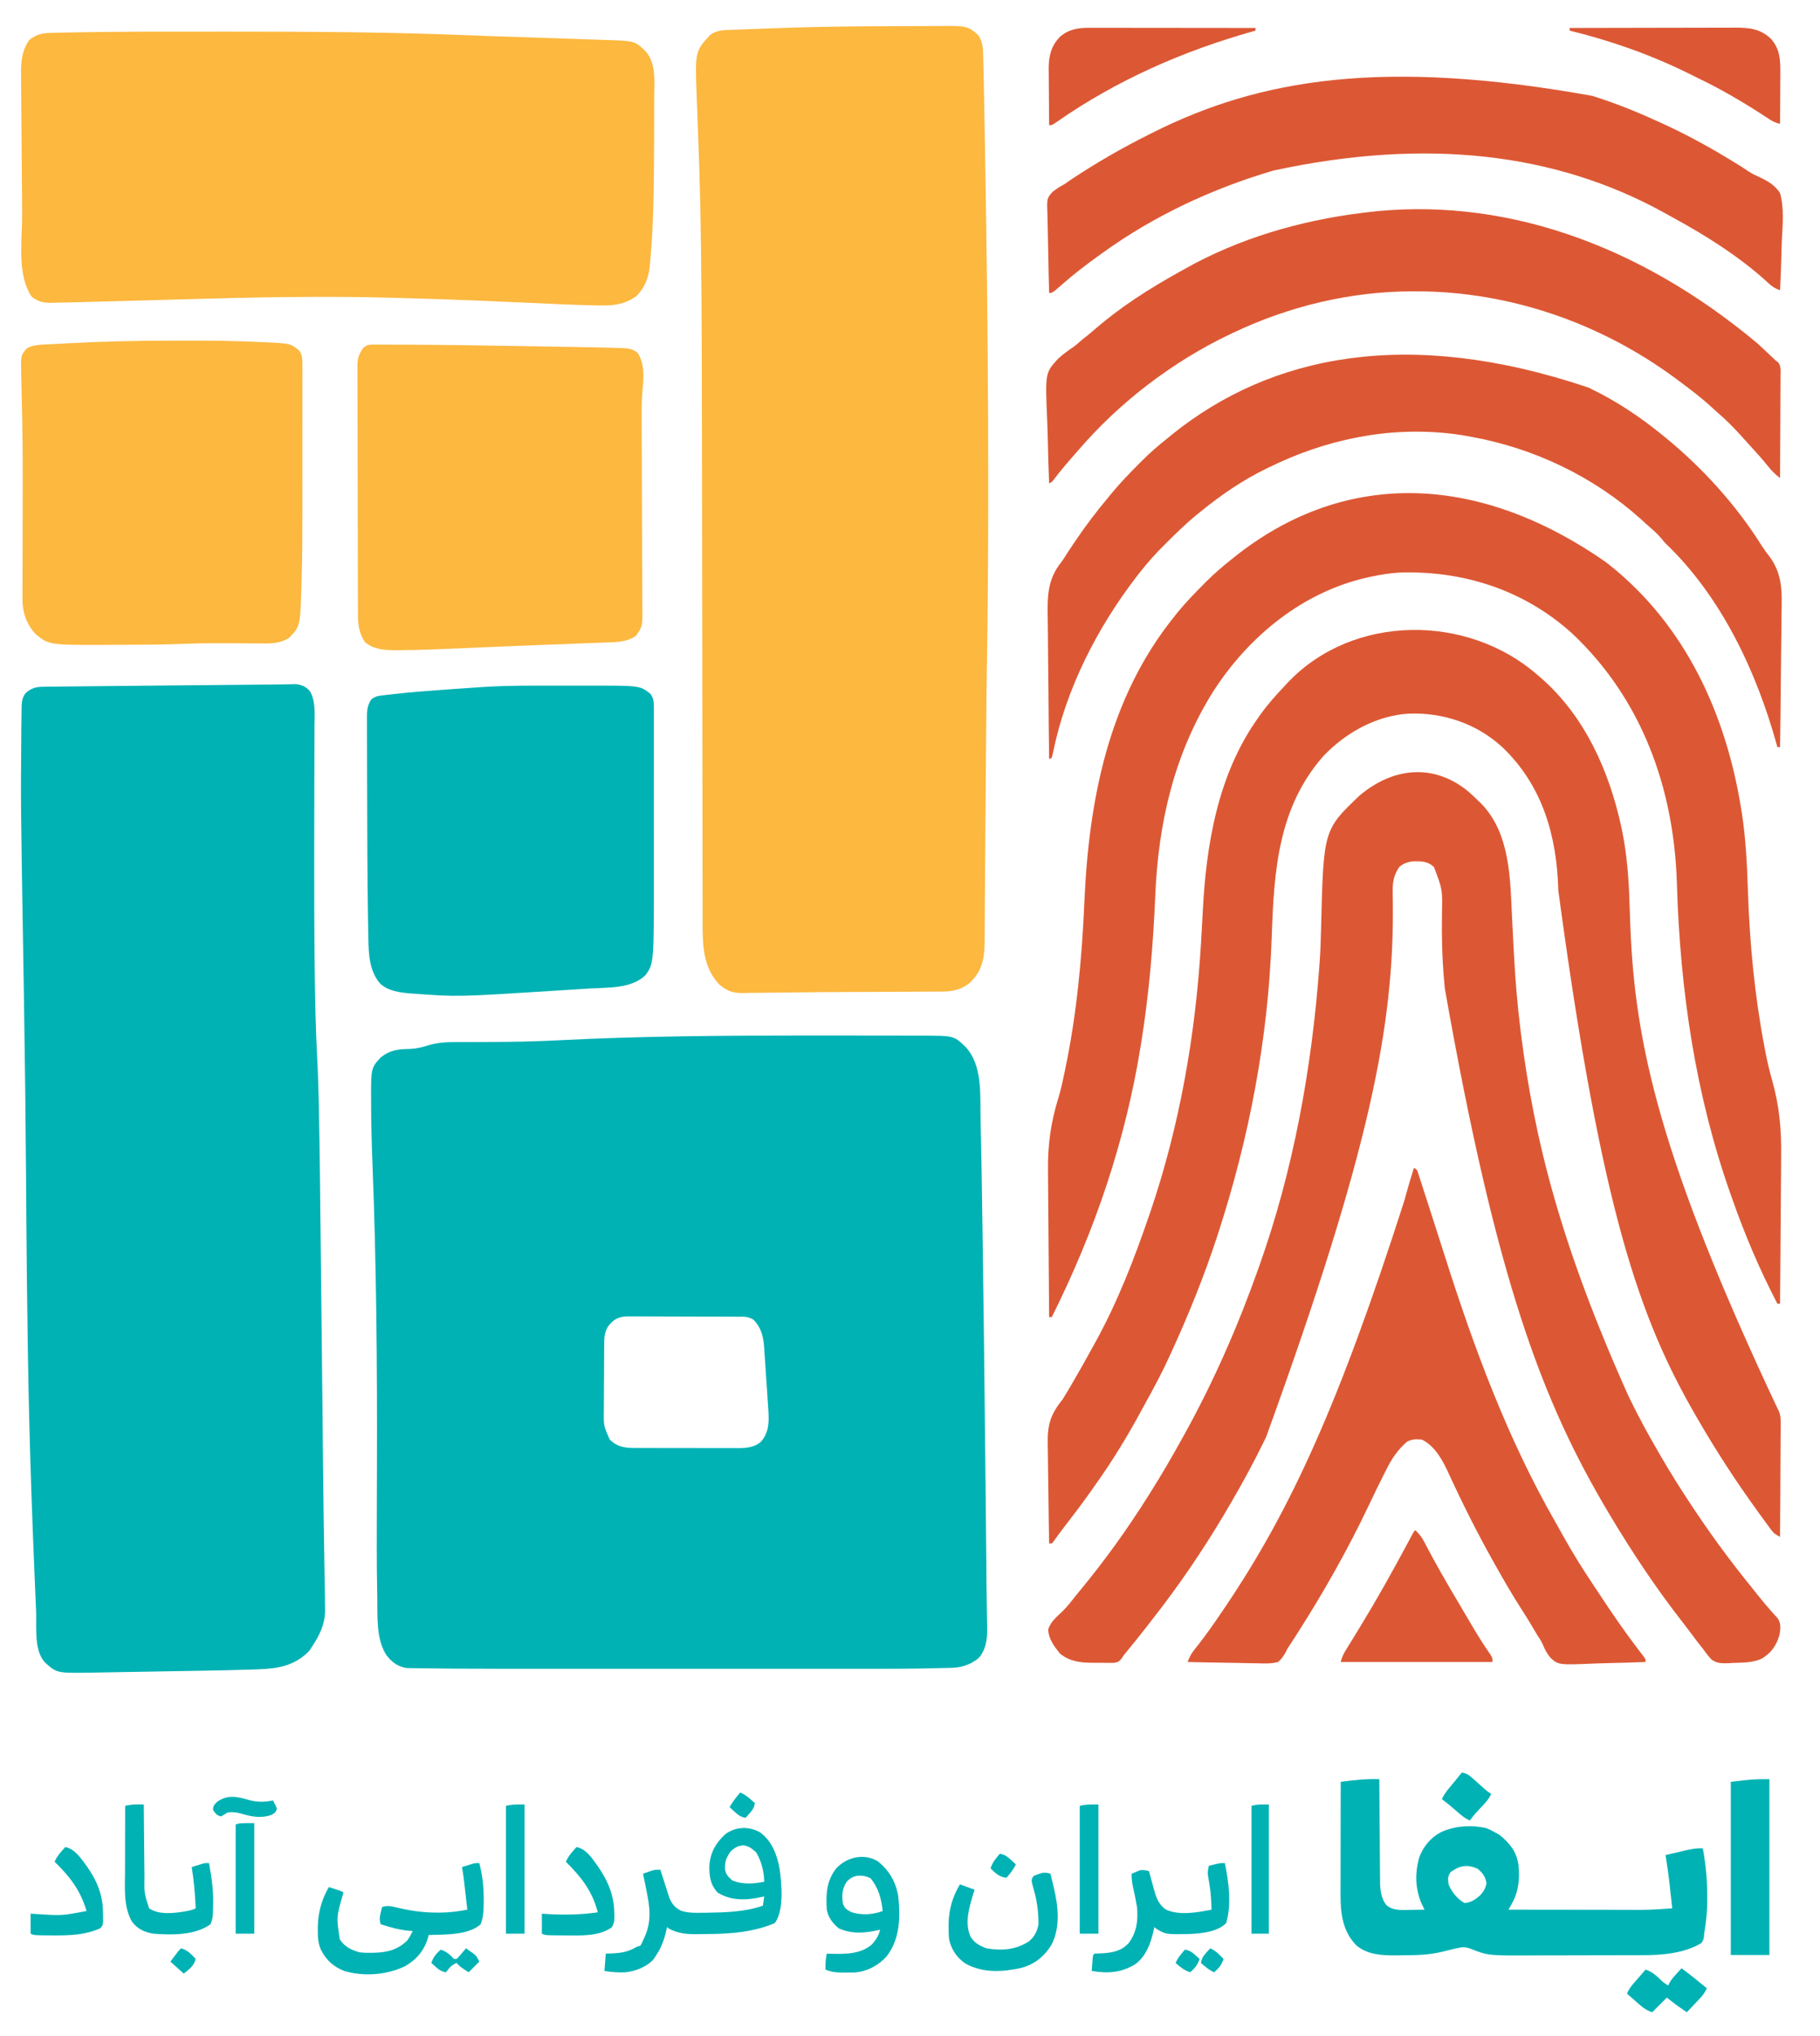 <?xml version="1.0" encoding="UTF-8"?>
<svg version="1.1" xmlns="http://www.w3.org/2000/svg" width="1367" height="1529">
<path d="M0 0 C4.718 0.001 9.436 0.001 14.153 -0.001 C27.752 -0.006 41.351 0.001 54.95 0.029 C59.166 0.037 63.383 0.042 67.599 0.043 C72.517 0.045 77.434 0.057 82.352 0.077 C84.143 0.083 85.933 0.085 87.724 0.084 C111.401 0.075 111.401 0.075 119.976 8.029 C133.541 22.083 131.249 44.829 131.687 62.97 C131.707 63.794 131.728 64.619 131.749 65.468 C132.378 90.977 132.733 116.492 133.101 142.006 C133.132 144.139 133.163 146.272 133.194 148.405 C134.03 205.43 134.665 262.457 135.252 319.485 C135.297 323.817 135.342 328.148 135.387 332.48 C135.517 344.951 135.645 357.423 135.769 369.895 C135.807 373.7 135.845 377.506 135.885 381.311 C135.903 383.116 135.922 384.922 135.94 386.727 C135.95 387.607 135.959 388.487 135.968 389.394 C136.036 396.192 136.084 402.99 136.127 409.789 C136.164 415.041 136.242 420.29 136.343 425.541 C136.408 429.123 136.452 432.704 136.493 436.285 C136.517 437.971 136.55 439.657 136.593 441.342 C136.822 450.564 136.87 458.577 131.194 466.377 C128.948 468.595 128.948 468.595 126.757 469.877 C126.036 470.32 125.316 470.763 124.573 471.22 C119.425 473.723 114.885 474.642 109.172 474.786 C108.499 474.805 107.826 474.824 107.132 474.844 C104.918 474.903 102.703 474.949 100.488 474.993 C98.915 475.031 97.341 475.069 95.767 475.107 C80.124 475.468 64.481 475.52 48.834 475.507 C44.747 475.505 40.66 475.508 36.574 475.511 C28.62 475.516 20.666 475.515 12.713 475.512 C6.23 475.51 -0.254 475.509 -6.737 475.51 C-8.136 475.511 -8.136 475.511 -9.562 475.511 C-11.458 475.511 -13.354 475.511 -15.249 475.512 C-32.921 475.515 -50.592 475.511 -68.263 475.506 C-83.323 475.501 -98.382 475.502 -113.442 475.507 C-131.05 475.512 -148.659 475.514 -166.268 475.511 C-168.158 475.511 -170.048 475.511 -171.937 475.51 C-172.866 475.51 -173.796 475.51 -174.753 475.51 C-181.201 475.509 -187.649 475.51 -194.098 475.513 C-216.334 475.52 -238.57 475.498 -260.806 475.377 C-262.036 475.37 -263.267 475.364 -264.535 475.357 C-270.873 475.32 -277.21 475.262 -283.548 475.159 C-285.294 475.132 -287.04 475.112 -288.785 475.098 C-291.08 475.078 -293.372 475.034 -295.666 474.981 C-296.894 474.961 -298.123 474.941 -299.388 474.92 C-304.882 474.046 -309.464 471.389 -313.056 467.064 C-313.515 466.532 -313.973 465.999 -314.446 465.451 C-322.512 453.143 -321.195 435.759 -321.442 421.564 C-321.461 420.604 -321.48 419.644 -321.5 418.656 C-321.932 396.19 -321.829 373.72 -321.763 351.252 C-321.76 350.292 -321.757 349.332 -321.754 348.343 C-321.731 340.34 -321.706 332.337 -321.681 324.335 C-321.445 248.076 -322.064 172.008 -325.061 95.807 C-325.62 81.457 -326.012 67.121 -326.056 52.759 C-326.061 51.991 -326.066 51.222 -326.071 50.43 C-326.213 24.396 -326.213 24.396 -318.806 16.377 C-311.799 10.805 -305.624 10.16 -296.884 10.035 C-292.059 9.845 -287.94 8.849 -283.34 7.37 C-276.184 5.292 -269.724 4.835 -262.31 4.908 C-260.322 4.899 -258.335 4.89 -256.348 4.88 C-254.201 4.872 -252.055 4.873 -249.908 4.876 C-241.734 4.883 -233.561 4.808 -225.388 4.724 C-224.071 4.711 -224.071 4.711 -222.728 4.698 C-209.572 4.56 -196.456 4.111 -183.317 3.435 C-122.202 0.354 -61.184 -0.018 0 0 Z M-148.118 218.439 C-150.671 222.883 -150.942 226.046 -150.983 231.108 C-150.989 231.788 -150.996 232.468 -151.003 233.169 C-151.022 235.419 -151.034 237.669 -151.044 239.919 C-151.048 240.69 -151.052 241.461 -151.056 242.255 C-151.077 246.336 -151.091 250.417 -151.101 254.498 C-151.112 258.7 -151.146 262.901 -151.186 267.103 C-151.212 270.345 -151.221 273.587 -151.224 276.829 C-151.229 278.377 -151.241 279.925 -151.259 281.473 C-151.431 293.021 -151.431 293.021 -146.806 303.377 C-141.719 308.463 -136.203 309.595 -129.246 309.659 C-128.411 309.656 -127.575 309.654 -126.714 309.651 C-125.819 309.656 -124.924 309.661 -124.002 309.667 C-121.054 309.681 -118.106 309.68 -115.157 309.677 C-113.1 309.681 -111.043 309.686 -108.985 309.69 C-104.676 309.698 -100.367 309.697 -96.059 309.692 C-90.549 309.686 -85.039 309.703 -79.529 309.727 C-75.281 309.741 -71.032 309.742 -66.784 309.739 C-64.753 309.74 -62.722 309.745 -60.691 309.755 C-57.846 309.767 -55.001 309.76 -52.156 309.749 C-51.324 309.756 -50.493 309.764 -49.636 309.772 C-43.81 309.72 -37.843 309.049 -33.276 305.031 C-25.596 296.302 -27.536 285.606 -28.125 274.758 C-28.27 272.507 -28.42 270.256 -28.575 268.005 C-28.657 266.799 -28.739 265.592 -28.823 264.349 C-28.996 261.826 -29.171 259.302 -29.35 256.779 C-29.619 252.925 -29.87 249.07 -30.12 245.214 C-30.291 242.749 -30.464 240.283 -30.638 237.818 C-30.71 236.673 -30.782 235.528 -30.856 234.349 C-31.478 225.964 -32.851 219.692 -38.806 213.377 C-41.607 211.7 -43.679 211.125 -46.929 211.109 C-47.742 211.101 -48.555 211.092 -49.392 211.083 C-50.717 211.085 -50.717 211.085 -52.069 211.086 C-53.006 211.079 -53.943 211.073 -54.908 211.066 C-58.007 211.047 -61.105 211.043 -64.204 211.041 C-66.359 211.034 -68.513 211.027 -70.668 211.02 C-75.186 211.008 -79.703 211.005 -84.221 211.006 C-90.007 211.006 -95.792 210.979 -101.578 210.944 C-106.029 210.922 -110.48 210.918 -114.93 210.919 C-117.064 210.917 -119.197 210.908 -121.33 210.892 C-124.315 210.873 -127.299 210.879 -130.284 210.891 C-131.163 210.879 -132.042 210.868 -132.948 210.857 C-139.864 210.927 -143.832 212.763 -148.118 218.439 Z " fill="#00B2B4" transform="translate(604.806,777.623)"/>
<path d="M0 0 C1.031 -0.021 1.031 -0.021 2.083 -0.042 C3.852 -0.079 5.622 -0.13 7.391 -0.183 C11.777 0.248 15.082 1.587 18.042 4.918 C22.739 12.298 21.715 22.987 21.653 31.387 C21.652 32.675 21.65 33.962 21.649 35.289 C21.646 38.082 21.637 40.876 21.623 43.669 C21.6 48.158 21.591 52.647 21.585 57.136 C21.574 63.551 21.556 69.967 21.535 76.382 C21.483 92.223 21.47 108.064 21.456 123.905 C21.453 126.397 21.451 128.889 21.448 131.382 C21.418 158.899 21.485 186.413 21.817 213.929 C21.827 214.801 21.837 215.673 21.848 216.572 C22.106 237.86 22.541 259.127 23.68 280.389 C24.325 292.602 24.714 304.803 24.942 317.031 C24.972 318.57 24.972 318.57 25.002 320.14 C25.66 354.39 25.975 388.646 26.346 422.901 C26.453 432.792 26.564 442.683 26.674 452.574 C27.05 486.414 27.419 520.253 27.758 554.093 C27.769 555.198 27.78 556.302 27.792 557.44 C27.882 566.466 27.972 575.491 28.06 584.516 C28.319 610.8 28.659 637.081 29.137 663.362 C29.251 669.613 29.352 675.865 29.442 682.117 C29.456 683.053 29.471 683.99 29.486 684.955 C29.524 687.583 29.549 690.211 29.571 692.839 C29.583 693.591 29.595 694.342 29.607 695.117 C29.652 705.86 25.325 714.388 19.442 723.117 C18.864 724.004 18.287 724.89 17.692 725.804 C6.618 737.185 -5.977 739.123 -21.163 739.644 C-22.307 739.685 -23.452 739.726 -24.631 739.769 C-37.715 740.222 -50.801 740.465 -63.89 740.687 C-66.512 740.733 -69.135 740.779 -71.757 740.824 C-77.196 740.919 -82.636 741.011 -88.075 741.102 C-94.324 741.206 -100.573 741.317 -106.821 741.431 C-112.906 741.541 -118.991 741.645 -125.075 741.746 C-127.635 741.79 -130.195 741.835 -132.755 741.883 C-136.33 741.948 -139.905 742.006 -143.479 742.062 C-144.514 742.083 -145.548 742.104 -146.614 742.125 C-171.996 742.484 -171.996 742.484 -180.996 734.242 C-189.247 725.079 -186.974 707.326 -187.461 695.679 C-187.543 693.744 -187.626 691.808 -187.709 689.873 C-187.93 684.694 -188.147 679.515 -188.362 674.336 C-188.496 671.107 -188.631 667.878 -188.766 664.649 C-190.306 627.812 -191.633 590.975 -192.558 554.117 C-192.599 552.529 -192.599 552.529 -192.64 550.909 C-193.024 535.646 -193.314 520.382 -193.558 505.117 C-193.588 503.309 -193.588 503.309 -193.618 501.464 C-194.159 467.88 -194.536 434.295 -194.773 400.707 C-194.787 398.829 -194.787 398.829 -194.8 396.913 C-194.837 391.729 -194.874 386.545 -194.91 381.361 C-194.934 378.033 -194.958 374.706 -194.981 371.378 C-194.991 370.037 -195.001 368.695 -195.01 367.354 C-195.321 323.75 -195.844 280.153 -196.558 236.554 C-196.581 235.197 -196.603 233.839 -196.625 232.481 C-196.734 225.8 -196.844 219.118 -196.953 212.436 C-196.975 211.142 -196.996 209.848 -197.018 208.514 C-197.06 205.931 -197.103 203.348 -197.145 200.765 C-198.992 88.559 -198.992 88.559 -198.578 39.608 C-198.559 37.215 -198.547 34.821 -198.536 32.427 C-198.515 28.51 -198.45 24.595 -198.371 20.679 C-198.365 19.642 -198.36 18.605 -198.354 17.536 C-198.217 13.226 -197.99 10.074 -195.32 6.582 C-191.159 2.867 -187.658 1.875 -182.143 1.814 C-181.056 1.797 -179.969 1.78 -178.849 1.763 C-177.054 1.751 -177.054 1.751 -175.222 1.738 C-173.932 1.721 -172.642 1.704 -171.313 1.687 C-167.701 1.641 -164.089 1.607 -160.477 1.575 C-156.597 1.539 -152.717 1.492 -148.838 1.447 C-139.838 1.344 -130.838 1.259 -121.838 1.175 C-115.064 1.112 -108.291 1.046 -101.518 0.98 C-78.059 0.751 -54.6 0.532 -31.141 0.329 C-28.93 0.31 -26.719 0.291 -24.508 0.271 C-23.463 0.262 -22.418 0.253 -21.342 0.244 C-20.329 0.235 -19.317 0.226 -18.274 0.217 C-15.413 0.193 -12.551 0.177 -9.69 0.16 C-6.458 0.14 -3.231 0.089 0 0 Z " fill="#00B2B4" transform="translate(214.558,513.883)"/>
<path d="M0 0 C4.384 -0.009 8.767 -0.03 13.15 -0.062 C18.547 -0.1 23.942 -0.119 29.339 -0.123 C31.363 -0.128 33.388 -0.14 35.413 -0.158 C59.802 -0.371 59.802 -0.371 67.759 6.059 C71.241 10.345 71.827 15.053 71.963 20.441 C72.016 22.259 72.016 22.259 72.069 24.113 C72.097 25.433 72.125 26.752 72.154 28.111 C72.19 29.532 72.227 30.954 72.265 32.375 C72.383 37.015 72.481 41.655 72.576 46.295 C72.609 47.859 72.642 49.422 72.675 50.986 C72.909 62.119 73.101 73.252 73.283 84.385 C73.331 87.304 73.379 90.223 73.428 93.141 C73.657 106.975 73.875 120.81 74.087 134.644 C74.121 136.871 74.156 139.099 74.19 141.326 C75.234 208.992 75.866 276.648 75.827 344.322 C75.826 347.145 75.825 349.969 75.825 352.792 C75.815 394.326 75.567 435.847 74.888 477.376 C74.865 478.737 74.843 480.099 74.821 481.46 C74.81 482.129 74.799 482.797 74.788 483.485 C74.554 497.837 74.41 512.188 74.295 526.541 C74.285 527.703 74.276 528.865 74.266 530.062 C74.22 535.904 74.175 541.745 74.131 547.586 C74.075 554.996 74.011 562.406 73.946 569.816 C73.679 600.374 73.679 600.374 73.483 630.932 C73.44 638.986 73.387 647.04 73.323 655.094 C73.281 660.551 73.255 666.009 73.242 671.466 C73.23 674.787 73.201 678.109 73.168 681.43 C73.156 682.937 73.151 684.444 73.154 685.951 C73.166 696.939 72.185 707.311 64.388 715.733 C63.694 716.515 62.999 717.298 62.283 718.104 C55.832 723.326 49.282 724.891 41.131 724.841 C40.228 724.851 39.325 724.862 38.395 724.872 C35.414 724.902 32.433 724.903 29.451 724.905 C27.33 724.92 25.209 724.937 23.087 724.956 C17.42 725 11.753 725.021 6.086 725.035 C0.233 725.052 -5.62 725.087 -11.473 725.12 C-18.495 725.157 -25.517 725.191 -32.539 725.213 C-45.362 725.254 -58.181 725.346 -71.003 725.525 C-75.534 725.585 -80.066 725.628 -84.597 725.669 C-88.013 725.7 -91.428 725.741 -94.843 725.806 C-98.545 725.871 -102.245 725.898 -105.948 725.916 C-106.996 725.944 -108.044 725.972 -109.124 726 C-116.384 725.98 -120.956 724.092 -126.424 719.295 C-138.848 705.992 -138.723 688.55 -138.696 671.453 C-138.7 669.539 -138.705 667.624 -138.711 665.71 C-138.725 660.466 -138.727 655.222 -138.726 649.978 C-138.728 644.311 -138.741 638.645 -138.753 632.978 C-138.771 623.147 -138.783 613.316 -138.79 603.485 C-138.8 589.182 -138.822 574.879 -138.848 560.576 C-138.888 537.251 -138.921 513.926 -138.947 490.601 C-138.949 489.191 -138.95 487.781 -138.952 486.371 C-138.953 485.672 -138.954 484.974 -138.955 484.254 C-138.959 480.724 -138.963 477.194 -138.967 473.664 C-138.967 472.965 -138.968 472.265 -138.969 471.545 C-138.988 455.445 -139.009 439.346 -139.031 423.246 C-139.032 422.56 -139.033 421.873 -139.034 421.166 C-139.056 405.379 -139.079 389.591 -139.104 373.804 C-139.105 373.133 -139.106 372.462 -139.107 371.771 C-139.117 365.719 -139.126 359.668 -139.136 353.617 C-139.159 339.339 -139.18 325.06 -139.194 310.782 C-139.242 263.198 -139.303 215.617 -139.89 168.036 C-139.9 167.199 -139.91 166.361 -139.921 165.499 C-140.248 138.616 -140.905 111.757 -141.942 84.891 C-142.24 77.17 -142.528 69.448 -142.801 61.726 C-142.896 59.123 -143 56.521 -143.106 53.918 C-144.423 19.049 -144.423 19.049 -133.303 6.819 C-128.308 2.768 -122.812 2.901 -116.666 2.698 C-115.691 2.658 -114.716 2.619 -113.711 2.579 C-110.574 2.455 -107.436 2.344 -104.299 2.233 C-102.306 2.155 -100.312 2.076 -98.319 1.996 C-92.895 1.784 -87.47 1.596 -82.045 1.416 C-79.585 1.334 -77.125 1.249 -74.665 1.162 C-49.78 0.291 -24.9 0.046 0 0 Z " fill="#FCB83F" transform="translate(666.424,19.705)"/>
<path d="M0 0 C3.113 -0 6.226 -0.001 9.34 -0.002 C68.68 -0.016 127.945 0.29 187.245 2.669 C199.42 3.157 211.596 3.568 223.775 3.958 C232.402 4.234 241.029 4.525 249.656 4.821 C255.561 5.023 261.467 5.222 267.373 5.409 C272.817 5.583 278.26 5.774 283.702 5.979 C285.695 6.052 287.688 6.118 289.682 6.177 C314.07 6.913 314.07 6.913 322.158 14.875 C330.027 23.885 328.581 37.178 328.521 48.296 C328.521 50.176 328.523 52.056 328.525 53.936 C328.527 58.929 328.508 63.922 328.484 68.916 C328.47 72.002 328.462 75.088 328.455 78.175 C328.404 101.039 328.33 123.905 327.283 146.75 C327.244 147.614 327.205 148.479 327.164 149.37 C326.759 157.929 326.117 166.459 325.255 174.984 C325.187 175.715 325.118 176.446 325.048 177.2 C324.146 185.45 320.992 192.902 314.97 198.75 C306.998 204.47 298.331 205.864 288.744 205.617 C287.032 205.595 287.032 205.595 285.286 205.572 C268.49 205.278 251.701 204.422 234.921 203.654 C224.365 203.171 213.808 202.72 203.251 202.273 C202.187 202.228 201.123 202.183 200.027 202.137 C179.882 201.288 159.736 200.594 139.58 200.061 C137.367 200.002 135.155 199.939 132.942 199.876 C79.836 198.372 26.798 199.505 -26.289 201.031 C-39.862 201.421 -53.436 201.8 -67.009 202.173 C-70.972 202.283 -74.935 202.394 -78.897 202.509 C-87.294 202.753 -95.691 202.979 -104.09 203.164 C-106.56 203.22 -109.029 203.282 -111.499 203.351 C-114.834 203.439 -118.168 203.501 -121.504 203.554 C-122.462 203.584 -123.419 203.615 -124.406 203.646 C-130.435 203.702 -133.918 202.796 -138.842 199.25 C-140.585 196.812 -140.585 196.812 -141.717 194.25 C-142.107 193.404 -142.496 192.558 -142.897 191.687 C-149.259 175.283 -146.084 153.616 -146.212 136.206 C-146.229 133.816 -146.248 131.425 -146.267 129.035 C-146.334 120.674 -146.397 112.314 -146.455 103.953 C-146.509 96.188 -146.574 88.423 -146.644 80.657 C-146.704 73.955 -146.756 67.252 -146.802 60.549 C-146.83 56.561 -146.86 52.572 -146.899 48.584 C-146.935 44.842 -146.962 41.101 -146.98 37.36 C-146.993 35.343 -147.016 33.327 -147.039 31.31 C-147.072 21.862 -146.321 14.163 -140.842 6.25 C-135.448 2.066 -131.268 1.092 -124.614 0.942 C-123.842 0.922 -123.071 0.902 -122.276 0.881 C-119.589 0.814 -116.901 0.758 -114.213 0.703 C-113.243 0.682 -112.273 0.661 -111.273 0.64 C-74.191 -0.123 -37.089 0.004 0 0 Z " fill="#FCB83F" transform="translate(162.842,23.75)"/>
<path d="M0 0 C0.839 0.718 1.678 1.436 2.543 2.176 C35.329 30.793 53.725 72.079 62.75 113.938 C62.937 114.792 63.123 115.647 63.316 116.527 C66.922 134.356 68.378 152.427 68.909 170.578 C69.068 175.906 69.274 181.232 69.48 186.559 C69.542 188.153 69.542 188.153 69.605 189.78 C73.098 276.9 92.06 363.713 180.066 550.573 C182.564 555 182.539 558.231 182.454 563.218 C182.455 564.126 182.455 565.034 182.456 565.97 C182.453 568.957 182.422 571.943 182.391 574.93 C182.383 577.006 182.377 579.083 182.373 581.159 C182.358 586.614 182.319 592.069 182.275 597.523 C182.234 603.094 182.215 608.664 182.195 614.234 C182.152 625.156 182.084 636.078 182 647 C179.071 645.606 177.337 644.53 175.406 641.902 C174.707 640.962 174.707 640.962 173.994 640.003 C173.501 639.321 173.008 638.64 172.5 637.938 C171.972 637.219 171.445 636.501 170.901 635.761 C169.257 633.515 167.627 631.259 166 629 C165.525 628.346 165.051 627.692 164.562 627.018 C148.917 605.414 134.383 583.069 121 560 C120.434 559.03 119.868 558.06 119.285 557.061 C76.744 483.855 47.933 403.006 15.438 161.625 C14.406 120.813 3.586 82.812 -26.66 54.004 C-45.855 36.379 -70.894 27.978 -96.744 28.864 C-121.289 30.346 -144.085 43.068 -160.891 60.609 C-195.21 99.505 -198.113 147.392 -199.816 196.809 C-202.446 272.515 -216.578 346.969 -240 419 C-240.226 419.694 -240.451 420.388 -240.684 421.103 C-250.374 450.808 -262.005 479.579 -275 508 C-275.398 508.877 -275.796 509.754 -276.206 510.657 C-281.77 522.887 -288.031 534.671 -294.564 546.409 C-295.866 548.758 -297.15 551.116 -298.426 553.48 C-308.475 572.011 -319.545 590.104 -331.775 607.278 C-332.97 608.958 -334.153 610.648 -335.332 612.34 C-342.322 622.308 -349.75 631.95 -357.174 641.597 C-358.383 643.188 -359.575 644.793 -360.748 646.411 C-361.28 647.144 -361.812 647.877 -362.359 648.633 C-362.823 649.284 -363.287 649.935 -363.765 650.606 C-364.172 651.066 -364.58 651.526 -365 652 C-365.66 652 -366.32 652 -367 652 C-367.233 640.134 -367.41 628.268 -367.518 616.4 C-367.57 610.888 -367.64 605.377 -367.754 599.865 C-367.864 594.536 -367.923 589.207 -367.949 583.876 C-367.967 581.854 -368.003 579.831 -368.057 577.809 C-368.431 563.352 -366.112 555.21 -357 544 C-355.81 542.14 -354.646 540.262 -353.531 538.355 C-353.028 537.503 -352.525 536.651 -352.007 535.774 C-351.261 534.494 -351.261 534.494 -350.5 533.188 C-349.954 532.257 -349.409 531.327 -348.847 530.369 C-344.141 522.312 -339.558 514.192 -335.094 506 C-334.094 504.172 -333.079 502.353 -332.062 500.535 C-315.57 470.539 -303.047 438.327 -292 406 C-291.621 404.897 -291.243 403.793 -290.853 402.657 C-268.868 338.048 -256.993 269.522 -252.941 201.484 C-252.899 200.765 -252.856 200.047 -252.811 199.306 C-252.386 192.128 -251.981 184.95 -251.622 177.769 C-249.066 127.028 -240.23 74.278 -210 32 C-209.285 30.983 -208.569 29.966 -207.832 28.918 C-202.401 21.431 -196.367 14.684 -190 8 C-189.283 7.219 -188.567 6.438 -187.828 5.633 C-138.604 -46.367 -52.422 -46.062 0 0 Z " fill="#DC5834" transform="translate(1155,507)"/>
<path d="M0 0 C2.554 2.228 4.995 4.53 7.414 6.902 C8.574 8.008 8.574 8.008 9.758 9.137 C31.811 31.643 31.731 65.745 33.12 95.191 C33.508 103.382 33.945 111.57 34.387 119.758 C34.451 120.962 34.451 120.962 34.518 122.191 C35.544 141.164 37.062 160.045 39.414 178.902 C39.567 180.138 39.567 180.138 39.724 181.398 C49.882 262.508 70.181 341.927 120.414 453.902 C120.84 454.782 121.267 455.662 121.706 456.569 C128.381 470.34 135.721 483.675 143.414 496.902 C143.982 497.883 144.55 498.864 145.136 499.874 C152.607 512.715 160.485 525.234 168.727 537.59 C169.137 538.205 169.547 538.821 169.97 539.455 C177.786 551.157 185.879 562.665 194.352 573.902 C194.851 574.566 195.351 575.23 195.865 575.914 C203.053 585.432 210.466 594.763 217.977 604.027 C218.519 604.699 219.061 605.37 219.62 606.062 C222.174 609.211 224.755 612.316 227.461 615.336 C227.929 615.868 228.398 616.399 228.881 616.947 C230.135 618.362 231.409 619.76 232.684 621.156 C235.306 625.318 234.75 628.779 234.004 633.492 C231.823 641.339 227.811 647.062 220.789 651.34 C213.895 654.531 206.65 654.362 199.164 654.59 C197.974 654.669 196.784 654.748 195.559 654.83 C190.525 654.95 186.896 655.016 182.775 651.92 C180.439 649.359 178.413 646.732 176.414 643.902 C175.294 642.487 174.17 641.074 173.043 639.664 C172.016 638.309 170.994 636.951 169.977 635.59 C168.853 634.103 167.729 632.616 166.605 631.129 C166.063 630.409 165.52 629.688 164.961 628.946 C163.592 627.138 162.21 625.341 160.816 623.551 C141.361 598.56 123.668 572.077 107.414 544.902 C106.861 543.979 106.308 543.055 105.738 542.103 C55.992 458.679 21.45 368.301 -17.402 148.03 C-17.576 146.016 -17.758 144.002 -17.941 141.989 C-19.429 125.358 -19.778 108.851 -19.513 92.167 C-19.122 73.755 -19.122 73.755 -25.586 56.902 C-30.092 52.669 -34.795 52.547 -40.727 52.633 C-45.009 53.037 -48.288 54.094 -51.586 56.902 C-55.746 62.913 -56.71 68.694 -56.543 75.879 C-56.517 77.573 -56.492 79.267 -56.469 80.962 C-56.45 82.317 -56.45 82.317 -56.431 83.7 C-55.377 174.696 -73.002 268.415 -151.586 484.902 C-152.077 485.912 -152.568 486.921 -153.074 487.961 C-160.37 502.935 -168.202 517.511 -176.586 531.902 C-177.13 532.845 -177.674 533.788 -178.234 534.76 C-193.425 561.023 -210.299 586.684 -228.586 610.902 C-229.02 611.478 -229.453 612.054 -229.9 612.647 C-232.759 616.427 -235.664 620.17 -238.586 623.902 C-239.501 625.077 -240.417 626.251 -241.332 627.426 C-246.349 633.849 -251.429 640.211 -256.613 646.5 C-258.633 648.869 -258.633 648.869 -260.283 651.513 C-262.586 653.902 -262.586 653.902 -265.727 654.533 C-266.941 654.533 -268.155 654.532 -269.406 654.531 C-270.065 654.534 -270.724 654.536 -271.402 654.539 C-272.796 654.538 -274.19 654.524 -275.583 654.499 C-277.684 654.465 -279.781 654.479 -281.883 654.498 C-291.114 654.488 -299.028 653.549 -306.398 647.652 C-310.744 642.189 -314.869 636.89 -315.301 629.668 C-313.777 623.772 -308.399 619.604 -304.149 615.468 C-300.281 611.594 -297.006 607.167 -293.586 602.902 C-292.615 601.721 -291.642 600.542 -290.668 599.363 C-272.49 577.314 -255.828 554.07 -240.586 529.902 C-239.831 528.711 -239.831 528.711 -239.06 527.495 C-230.449 513.878 -222.372 500.005 -214.586 485.902 C-214.033 484.907 -213.481 483.911 -212.911 482.885 C-190.876 443.082 -172.804 401.75 -157.586 358.902 C-157.346 358.229 -157.106 357.555 -156.858 356.861 C-130.957 284.111 -117.218 207.774 -111.586 130.902 C-111.519 130.015 -111.453 129.128 -111.384 128.213 C-110.762 119.694 -110.535 111.17 -110.324 102.632 C-108.491 29.101 -108.491 29.101 -81.379 3.25 C-56.494 -17.668 -26.201 -21.254 0 0 Z " fill="#DC5834" transform="translate(1102.586,594.098)"/>
<path d="M0 0 C0.958 0.745 1.916 1.49 2.902 2.258 C60.044 47.736 90.338 114.261 101.75 185.125 C101.949 186.35 102.148 187.574 102.353 188.836 C105.25 207.851 106.212 227.03 106.833 246.234 C108.152 285.949 111.832 325.255 119.312 364.312 C119.437 364.974 119.562 365.636 119.69 366.318 C121.131 373.888 122.777 381.334 124.931 388.738 C130.444 408.142 132.121 426.008 131.811 446.12 C131.76 450.043 131.756 453.965 131.747 457.887 C131.722 465.257 131.657 472.625 131.576 479.994 C131.486 488.408 131.442 496.822 131.403 505.237 C131.32 522.492 131.18 539.746 131 557 C130.34 557 129.68 557 129 557 C115.707 531.463 104.522 505.159 95 478 C94.555 476.742 94.11 475.484 93.665 474.227 C67.696 400.556 55.945 322.928 53.5 241.188 C51.335 170.175 27.381 103.255 -24.897 53.912 C-61.218 20.888 -107.455 6.101 -156 8 C-162.762 8.501 -169.373 9.588 -176 11 C-176.786 11.166 -177.573 11.333 -178.383 11.504 C-227.371 22.275 -268.259 55.882 -294.916 97.496 C-324.182 144.225 -336.012 196.074 -338.279 250.625 C-339.859 288.014 -343.016 325.052 -349 362 C-349.109 362.678 -349.219 363.356 -349.331 364.055 C-360.9 435.371 -383.749 502.498 -416 567 C-416.66 567 -417.32 567 -418 567 C-418.189 549.525 -418.329 532.051 -418.414 514.575 C-418.455 506.458 -418.511 498.341 -418.604 490.223 C-418.684 483.132 -418.735 476.041 -418.753 468.949 C-418.763 465.209 -418.786 461.469 -418.846 457.729 C-419.148 437.979 -416.805 420.873 -410.908 401.989 C-409.019 395.77 -407.696 389.423 -406.375 383.062 C-406.238 382.409 -406.101 381.756 -405.96 381.083 C-397.323 339.701 -393.359 297.775 -391.539 255.586 C-388.21 178.673 -373.456 102.347 -324 41 C-323.232 40.027 -322.463 39.054 -321.672 38.051 C-315.693 30.709 -309.171 23.965 -302.5 17.25 C-301.634 16.375 -300.768 15.499 -299.876 14.598 C-293.893 8.643 -287.62 3.233 -281 -2 C-280.289 -2.57 -279.578 -3.14 -278.846 -3.728 C-199.259 -67.244 -99.777 -69.438 0 0 Z " fill="#DC5834" transform="translate(1206,422)"/>
<path d="M0 0 C4.343 0.006 8.686 0.002 13.028 -0.004 C16.433 -0.007 19.837 -0.006 23.242 -0.003 C24.842 -0.003 26.442 -0.004 28.042 -0.006 C63.968 -0.047 63.968 -0.047 71.884 6.13 C74.504 9.776 74.447 12.908 74.448 17.263 C74.451 18.548 74.454 19.832 74.457 21.156 C74.455 22.584 74.453 24.011 74.451 25.439 C74.452 26.941 74.454 28.442 74.456 29.944 C74.461 34.035 74.459 38.125 74.456 42.215 C74.453 46.52 74.455 50.824 74.457 55.129 C74.459 62.384 74.456 69.64 74.452 76.896 C74.446 85.212 74.448 93.529 74.453 101.845 C74.458 109.023 74.459 116.201 74.456 123.38 C74.455 127.648 74.454 131.917 74.458 136.186 C74.507 208.801 74.507 208.801 67.981 217.552 C57.474 227.541 40.411 226.562 26.853 227.384 C25.166 227.491 23.479 227.598 21.792 227.705 C18.262 227.928 14.732 228.147 11.202 228.363 C6.766 228.634 2.332 228.914 -2.103 229.196 C-73.082 233.712 -73.082 233.712 -105.366 231.318 C-106.861 231.213 -106.861 231.213 -108.386 231.106 C-116.645 230.4 -125.663 229.323 -131.679 223.13 C-139.276 213.746 -139.793 201.492 -139.995 189.919 C-140.016 188.859 -140.037 187.799 -140.059 186.707 C-140.127 183.056 -140.185 179.406 -140.241 175.755 C-140.261 174.474 -140.282 173.193 -140.302 171.873 C-140.774 141.025 -140.854 110.172 -140.914 79.32 C-140.924 74.451 -140.942 69.581 -140.962 64.712 C-140.991 58.053 -141.002 51.395 -141.003 44.736 C-141.005 42.242 -141.013 39.748 -141.026 37.255 C-141.043 33.809 -141.042 30.364 -141.035 26.919 C-141.044 25.908 -141.054 24.897 -141.063 23.856 C-141.031 18.549 -140.761 14.667 -137.679 10.13 C-134.628 8.097 -133.393 7.77 -129.873 7.354 C-128.895 7.235 -127.917 7.117 -126.909 6.996 C-125.847 6.878 -124.785 6.76 -123.69 6.638 C-122.025 6.447 -122.025 6.447 -120.327 6.251 C-108.882 4.973 -97.415 4.066 -85.93 3.25 C-82.482 3.005 -79.034 2.75 -75.587 2.494 C-68.953 2.006 -62.317 1.556 -55.679 1.13 C-54.793 1.072 -53.908 1.014 -52.995 0.955 C-35.35 -0.156 -17.673 -0.023 0 0 Z " fill="#00B2B4" transform="translate(416.679,514.87)"/>
<path d="M0 0 C1.347 -0.004 1.347 -0.004 2.721 -0.009 C3.706 -0.001 4.691 0.006 5.706 0.014 C6.749 0.014 7.791 0.014 8.865 0.014 C12.353 0.018 15.84 0.038 19.328 0.058 C21.802 0.066 24.275 0.074 26.748 0.081 C53.913 0.182 81.074 0.608 108.234 1.076 C113.706 1.17 119.179 1.258 124.652 1.345 C130.717 1.441 136.782 1.541 142.847 1.643 C145.368 1.685 147.888 1.726 150.409 1.766 C158.147 1.89 165.884 2.043 173.621 2.242 C174.616 2.266 175.611 2.29 176.637 2.315 C179.422 2.389 182.207 2.484 184.992 2.588 C186.205 2.619 186.205 2.619 187.443 2.65 C191.958 2.848 195.041 3.414 198.621 6.242 C204.079 15.013 203.093 25.513 202.116 35.425 C201.458 43.253 201.52 51.053 201.571 58.899 C201.578 60.543 201.584 62.187 201.59 63.831 C201.603 67.347 201.62 70.863 201.638 74.379 C201.666 79.944 201.683 85.509 201.697 91.073 C201.702 92.985 201.708 94.896 201.713 96.807 C201.715 97.764 201.718 98.72 201.721 99.705 C201.757 112.644 201.802 125.582 201.868 138.52 C201.913 147.273 201.943 156.026 201.957 164.78 C201.965 169.403 201.98 174.027 202.014 178.65 C202.045 182.994 202.057 187.337 202.055 191.681 C202.058 193.271 202.068 194.861 202.085 196.451 C202.238 211.428 202.238 211.428 197.621 218.242 C195.656 219.863 195.656 219.863 193.684 220.679 C193.035 220.967 192.387 221.254 191.719 221.551 C187.216 223.035 182.85 223.409 178.128 223.583 C176.816 223.634 175.505 223.684 174.154 223.736 C172.709 223.787 171.265 223.839 169.82 223.89 C168.298 223.948 166.775 224.005 165.253 224.063 C161.131 224.22 157.009 224.371 152.887 224.522 C145.909 224.779 138.931 225.044 131.953 225.308 C130.154 225.376 128.355 225.444 126.556 225.512 C114.335 225.973 102.116 226.465 89.899 226.998 C87.458 227.105 85.017 227.21 82.576 227.316 C73.307 227.717 73.307 227.717 64.039 228.131 C49.573 228.787 35.112 229.364 20.629 229.449 C19.543 229.461 18.457 229.473 17.338 229.485 C8.774 229.481 0.308 229.151 -6.379 223.242 C-10.803 216.478 -11.528 210.022 -11.526 202.057 C-11.53 201.237 -11.533 200.417 -11.537 199.572 C-11.548 196.826 -11.552 194.08 -11.556 191.334 C-11.562 189.365 -11.569 187.395 -11.576 185.425 C-11.597 178.961 -11.607 172.496 -11.617 166.031 C-11.621 163.805 -11.625 161.578 -11.629 159.352 C-11.648 148.894 -11.663 138.437 -11.671 127.98 C-11.681 115.909 -11.707 103.839 -11.747 91.768 C-11.778 82.436 -11.792 73.105 -11.796 63.773 C-11.798 58.2 -11.807 52.627 -11.832 47.054 C-11.855 41.812 -11.86 36.571 -11.849 31.329 C-11.849 29.406 -11.855 27.484 -11.869 25.562 C-11.887 22.934 -11.88 20.308 -11.866 17.681 C-11.877 16.923 -11.888 16.164 -11.9 15.383 C-11.834 9.934 -10.503 6.729 -7.379 2.242 C-4.245 0.153 -3.561 -0.007 0 0 Z " fill="#FCB83F" transform="translate(280.379,258.758)"/>
<path d="M0 0 C3.27 0 6.54 -0.007 9.81 -0.021 C28.14 -0.096 46.427 0.132 64.739 1.01 C65.539 1.044 66.34 1.079 67.165 1.115 C87.896 2.039 87.896 2.039 94.489 7.185 C97.038 10.732 97.052 13.738 97.053 17.974 C97.056 19.183 97.059 20.391 97.062 21.637 C97.06 22.979 97.058 24.322 97.056 25.664 C97.057 27.077 97.059 28.491 97.061 29.904 C97.066 33.755 97.064 37.606 97.061 41.457 C97.058 45.519 97.06 49.58 97.062 53.641 C97.064 60.495 97.061 67.35 97.057 74.204 C97.051 82.036 97.053 89.868 97.058 97.7 C97.063 104.474 97.064 111.248 97.061 118.022 C97.059 122.044 97.059 126.066 97.063 130.088 C97.075 146.663 96.952 163.222 96.469 179.791 C96.438 180.856 96.438 180.856 96.407 181.943 C95.461 214.399 95.461 214.399 87.176 223.06 C80.166 227.644 72.815 227.453 64.711 227.345 C63.1 227.337 63.1 227.337 61.455 227.329 C59.159 227.316 56.862 227.3 54.566 227.279 C48.512 227.226 42.457 227.207 36.403 227.189 C35.212 227.185 34.021 227.181 32.794 227.177 C24.138 227.16 15.514 227.334 6.864 227.685 C-8.378 228.263 -23.621 228.334 -38.873 228.367 C-40.853 228.373 -42.833 228.383 -44.814 228.393 C-93.171 228.626 -93.171 228.626 -103.144 220.498 C-109.902 213.485 -113.214 204.02 -113.187 194.356 C-113.187 192.936 -113.187 192.936 -113.187 191.487 C-113.182 190.459 -113.177 189.43 -113.171 188.371 C-113.17 187.276 -113.168 186.182 -113.167 185.055 C-113.163 182.669 -113.157 180.283 -113.149 177.897 C-113.136 174.053 -113.13 170.209 -113.125 166.366 C-113.111 156.767 -113.088 147.167 -113.063 137.568 C-113.041 128.899 -113.024 120.231 -113.014 111.562 C-113.011 109.555 -113.008 107.549 -113.005 105.543 C-112.982 90.388 -113.069 75.241 -113.367 60.088 C-113.38 59.393 -113.393 58.698 -113.407 57.982 C-113.548 50.665 -113.707 43.349 -113.894 36.033 C-113.946 33.663 -113.998 31.293 -114.05 28.924 C-114.082 27.863 -114.115 26.801 -114.148 25.708 C-114.448 10.899 -114.448 10.899 -109.886 5.685 C-104.546 2.837 -98.309 2.996 -92.351 2.685 C-91.611 2.645 -90.871 2.604 -90.108 2.562 C-88.534 2.477 -86.96 2.393 -85.385 2.31 C-83.097 2.19 -80.809 2.063 -78.521 1.935 C-52.351 0.509 -26.203 -0.003 0 0 Z " fill="#FCB83F" transform="translate(130.074,255.815)"/>
<path d="M0 0 C0.752 0.364 1.505 0.727 2.28 1.102 C21.474 10.402 39.512 22.489 56 36 C56.51 36.415 57.019 36.83 57.544 37.257 C85.93 60.455 110.881 87.982 130.42 119.065 C132.101 121.7 133.888 124.159 135.832 126.604 C145.775 139.803 145.482 152.894 145.115 168.874 C145.046 172.441 145.04 176.008 145.027 179.576 C144.993 186.302 144.903 193.026 144.792 199.751 C144.668 207.419 144.609 215.088 144.554 222.758 C144.439 238.506 144.246 254.253 144 270 C143.34 270 142.68 270 142 270 C141.723 268.993 141.723 268.993 141.44 267.966 C126.19 213.154 100.038 157.438 58.438 117.438 C57 116 57 116 54.562 113 C51.97 109.965 49.25 107.485 46.219 104.906 C43.866 102.885 41.593 100.79 39.312 98.688 C3.71 66.742 -41.046 45.458 -88 37 C-89.309 36.754 -89.309 36.754 -90.645 36.504 C-116.587 31.804 -145.124 32.077 -171 37 C-171.875 37.161 -172.75 37.322 -173.651 37.488 C-196.681 41.854 -218.992 49.659 -240 60 C-241.069 60.517 -241.069 60.517 -242.159 61.044 C-259.652 69.579 -275.929 80.719 -291 93 C-292.02 93.816 -293.039 94.632 -294.09 95.473 C-302.109 102.032 -309.473 109.263 -316.812 116.562 C-317.301 117.045 -317.789 117.528 -318.291 118.025 C-324.988 124.666 -331.182 131.572 -337 139 C-337.823 140.05 -337.823 140.05 -338.663 141.121 C-368.67 179.913 -392.277 225.92 -402.098 274.223 C-402.395 275.469 -402.693 276.716 -403 278 C-403.66 278.33 -404.32 278.66 -405 279 C-405.235 262.083 -405.41 245.167 -405.518 228.249 C-405.569 220.392 -405.639 212.535 -405.754 204.679 C-405.855 197.823 -405.919 190.968 -405.941 184.112 C-405.954 180.488 -405.984 176.866 -406.057 173.243 C-406.366 157.455 -406.372 144.468 -396.257 131.626 C-394.258 129.04 -392.577 126.279 -390.84 123.512 C-389.545 121.566 -388.244 119.625 -386.938 117.688 C-385.903 116.146 -385.903 116.146 -384.847 114.573 C-377.434 103.588 -369.498 93.172 -361 83 C-360.188 82.001 -359.376 81.002 -358.539 79.973 C-352.088 72.141 -345.09 64.876 -337.938 57.688 C-336.573 56.309 -336.573 56.309 -335.181 54.903 C-329.094 48.844 -322.726 43.335 -316 38 C-314.866 37.071 -313.733 36.14 -312.602 35.207 C-238.575 -24.344 -135.79 -45.734 0 0 Z " fill="#DC5834" transform="translate(1193,291)"/>
<path d="M0 0 C4.661 4.314 9.3 8.653 13.876 13.056 C14.397 13.415 14.918 13.773 15.454 14.143 C17.723 17.195 17.267 20.544 17.217 24.199 C17.217 25.029 17.218 25.858 17.218 26.713 C17.216 29.457 17.193 32.199 17.169 34.943 C17.164 36.844 17.16 38.746 17.157 40.647 C17.145 45.653 17.116 50.659 17.082 55.665 C17.052 60.773 17.038 65.88 17.023 70.988 C16.991 81.011 16.94 91.033 16.876 101.056 C13.331 98.287 10.528 95.603 7.751 92.056 C3.558 86.824 -0.863 81.889 -5.42 76.978 C-7.936 74.259 -10.41 71.509 -12.874 68.744 C-18.269 62.744 -23.871 57.174 -29.991 51.916 C-31.433 50.658 -32.855 49.376 -34.256 48.072 C-42.086 40.8 -50.558 34.425 -59.124 28.056 C-59.727 27.606 -60.331 27.156 -60.953 26.692 C-117.583 -15.32 -186.017 -39.132 -256.686 -39.194 C-257.394 -39.195 -258.103 -39.195 -258.832 -39.196 C-305.692 -39.126 -351.885 -28.077 -394.124 -7.944 C-395.377 -7.35 -395.377 -7.35 -396.656 -6.744 C-439.338 13.612 -479.289 44.149 -510.124 80.056 C-511.15 81.231 -512.177 82.406 -513.206 83.58 C-518.608 89.76 -523.969 95.912 -528.854 102.517 C-530.124 104.056 -530.124 104.056 -532.124 105.056 C-532.567 94.434 -532.903 83.814 -533.108 73.184 C-533.206 68.245 -533.339 63.313 -533.557 58.378 C-535.114 22.098 -535.114 22.098 -525.529 11.558 C-521.623 7.987 -517.52 4.985 -513.124 2.056 C-511.111 0.443 -509.188 -1.242 -507.249 -2.944 C-506.405 -3.6 -505.562 -4.256 -504.694 -4.932 C-502.3 -6.806 -500.001 -8.763 -497.708 -10.758 C-478.415 -27.477 -456.952 -41.157 -434.683 -53.522 C-433.054 -54.427 -431.428 -55.336 -429.806 -56.252 C-389.569 -78.9 -343.743 -92.214 -298.124 -97.944 C-297.228 -98.061 -296.333 -98.178 -295.411 -98.299 C-193.867 -111.075 -90.586 -75.839 0 0 Z " fill="#DC5834" transform="translate(1320.124,257.944)"/>
<path d="M0 0 C1.091 0.349 2.181 0.699 3.305 1.059 C19.68 6.368 35.383 12.776 51 20 C51.976 20.446 52.951 20.892 53.957 21.352 C73.107 30.129 91.285 40.351 109.188 51.438 C110.076 51.985 110.964 52.533 111.879 53.097 C113.772 54.285 115.636 55.522 117.475 56.794 C120.244 58.648 123.095 59.943 126.146 61.276 C132.186 64.223 137.308 67.24 141 73 C144.126 84.214 142.983 96.301 142.373 107.801 C142.167 112.11 142.077 116.422 141.977 120.734 C141.763 129.163 141.423 137.58 141 146 C137.186 144.559 134.855 143.175 131.938 140.312 C110.966 121.001 85.39 104.908 60.403 91.309 C58.081 90.044 55.773 88.758 53.465 87.469 C-27.39 42.951 -124.414 31.184 -239.645 56.098 C-285.569 69.695 -329.088 89.906 -368 118 C-369.132 118.81 -369.132 118.81 -370.287 119.636 C-379.914 126.535 -389.233 133.64 -398.117 141.477 C-405.57 148 -405.57 148 -408 148 C-408.279 138.638 -408.492 129.277 -408.622 119.912 C-408.684 115.563 -408.769 111.216 -408.905 106.868 C-409.036 102.666 -409.108 98.467 -409.139 94.263 C-409.161 92.665 -409.204 91.068 -409.269 89.471 C-409.757 76.978 -409.757 76.978 -405.374 72.046 C-402.456 69.672 -399.289 67.822 -396 66 C-394.797 65.17 -393.603 64.327 -392.426 63.461 C-373.356 50.684 -353.531 39.253 -333 29 C-332.081 28.536 -331.161 28.073 -330.214 27.595 C-250.234 -12.556 -157.787 -28.383 0 0 Z " fill="#DC5834" transform="translate(1196,72)"/>
<path d="M0 0 C2 1 2 1 2.778 2.758 C3.028 3.529 3.277 4.299 3.534 5.094 C3.823 5.975 4.112 6.857 4.41 7.765 C4.721 8.738 5.031 9.712 5.352 10.715 C5.848 12.24 5.848 12.24 6.354 13.796 C7.452 17.174 8.538 20.556 9.625 23.938 C10.39 26.297 11.155 28.657 11.921 31.016 C15.727 42.759 19.489 54.516 23.227 66.281 C45.141 135.255 70.2 203.125 106.335 266.077 C107.977 268.96 109.589 271.857 111.191 274.762 C118.277 287.568 125.909 299.886 134.037 312.056 C136.053 315.079 138.053 318.113 140.051 321.148 C148.931 334.607 158.046 347.863 167.805 360.703 C168.231 361.265 168.658 361.828 169.098 362.407 C170.221 363.881 171.354 365.347 172.488 366.812 C174 369 174 369 174 371 C165.455 371.349 156.913 371.615 148.363 371.777 C144.391 371.855 140.424 371.961 136.455 372.132 C108.67 373.298 108.67 373.298 102.6 367.902 C100.016 364.83 98.274 361.535 96.762 357.831 C95.767 355.44 94.398 353.399 92.941 351.266 C92.142 349.931 91.349 348.593 90.562 347.25 C89.647 345.719 88.731 344.189 87.812 342.66 C87.122 341.508 87.122 341.508 86.418 340.333 C84.516 337.204 82.544 334.122 80.568 331.039 C73.654 320.24 67.251 309.193 61 298 C60.537 297.178 60.074 296.356 59.597 295.51 C47.412 273.853 36.229 251.525 25.875 228.938 C21.425 219.318 15.868 208.934 6 204 C1.512 203.626 -1.002 203.511 -5.062 205.5 C-12.135 211.519 -16.618 218.31 -20.75 226.562 C-21.52 228.068 -21.52 228.068 -22.305 229.604 C-26.261 237.395 -30.044 245.267 -33.789 253.16 C-49.609 286.499 -67.638 318.341 -87.5 349.438 C-88.146 350.449 -88.792 351.461 -89.458 352.503 C-91.289 355.348 -93.121 358.186 -95 361 C-95.409 361.838 -95.818 362.675 -96.239 363.538 C-97.915 366.575 -99.386 368.706 -102 371 C-107.19 372.392 -112.243 372.169 -117.559 371.977 C-119.073 371.958 -120.588 371.944 -122.102 371.934 C-126.071 371.896 -130.036 371.798 -134.003 371.687 C-138.058 371.584 -142.114 371.539 -146.17 371.488 C-154.115 371.381 -162.057 371.211 -170 371 C-168.737 367.737 -167.528 365.1 -165.348 362.355 C-164.824 361.687 -164.3 361.018 -163.761 360.33 C-163.2 359.623 -162.64 358.916 -162.062 358.188 C-155.695 350.009 -149.775 341.603 -144 333 C-143.172 331.777 -142.344 330.555 -141.516 329.332 C-92.484 256.682 -56.064 176.846 -7.29 24.882 C-7.06 24.043 -6.831 23.204 -6.594 22.34 C-6.371 21.526 -6.148 20.712 -5.918 19.874 C-4.081 13.206 -2.097 6.592 0 0 Z " fill="#DC5834" transform="translate(1062,877)"/>
<path d="M0 0 C0.009 1.549 0.009 1.549 0.018 3.128 C0.075 12.883 0.148 22.636 0.236 32.39 C0.28 37.404 0.32 42.418 0.346 47.432 C0.373 52.276 0.413 57.119 0.463 61.963 C0.48 63.806 0.491 65.649 0.498 67.492 C0.507 70.084 0.535 72.675 0.568 75.267 C0.565 76.397 0.565 76.397 0.563 77.549 C0.666 83.455 1.476 90.061 5.447 94.685 C10.608 99.055 17.537 98.237 23.875 98.125 C24.85 98.116 25.824 98.107 26.828 98.098 C29.219 98.074 31.609 98.041 34 98 C33.726 97.478 33.452 96.955 33.169 96.417 C27.035 84.495 26.346 71.748 29.961 58.824 C32.982 50.614 38.55 43.882 46.305 39.781 C56.748 34.988 69.098 34.21 80.328 36.754 C82.695 37.68 84.817 38.705 87 40 C88.031 40.557 89.062 41.114 90.125 41.688 C97.925 47.962 102.921 54.213 104.496 64.121 C105.628 74.584 104.665 84.465 99.426 93.716 C98.973 94.52 98.519 95.324 98.052 96.153 C97.705 96.762 97.358 97.372 97 98 C111.118 98.023 125.235 98.041 139.353 98.052 C145.909 98.057 152.466 98.064 159.022 98.075 C165.357 98.086 171.692 98.092 178.027 98.095 C180.436 98.097 182.845 98.1 185.254 98.106 C202.654 98.203 202.654 98.203 220 97 C219.546 92.77 219.086 88.541 218.625 84.312 C218.499 83.134 218.372 81.955 218.242 80.74 C217.371 72.789 216.283 64.895 215 57 C218.539 56.156 222.082 55.327 225.625 54.5 C226.624 54.262 227.623 54.023 228.652 53.777 C233.511 52.651 237.973 51.657 243 52 C245.203 63.999 246.3 75.728 246.312 87.938 C246.318 89.12 246.323 90.302 246.328 91.52 C246.271 98.813 245.605 105.833 244.463 113.035 C243.975 115.872 243.975 115.872 243.851 118.246 C243.625 120.062 243.625 120.062 242 123 C228.997 130.88 212.498 132.145 197.653 132.161 C196.541 132.166 195.429 132.171 194.284 132.176 C190.62 132.191 186.957 132.198 183.293 132.203 C182.033 132.206 180.773 132.209 179.476 132.212 C173.487 132.225 167.499 132.235 161.511 132.239 C154.655 132.243 147.799 132.261 140.943 132.29 C134.961 132.314 128.979 132.322 122.996 132.324 C120.475 132.327 117.954 132.335 115.432 132.348 C81.784 132.512 81.784 132.512 68.698 127.384 C64.426 125.785 62.399 125.986 58 127 C57.342 127.15 56.683 127.299 56.005 127.453 C53.158 128.113 50.325 128.823 47.492 129.539 C37.925 131.878 28.573 132.212 18.736 132.24 C16.702 132.25 14.669 132.281 12.635 132.312 C2.04 132.354 -8.816 131.912 -17.254 124.789 C-27.65 114.138 -29.174 100.708 -29.114 86.463 C-29.114 85.545 -29.114 84.627 -29.114 83.681 C-29.113 80.673 -29.106 77.665 -29.098 74.656 C-29.096 72.56 -29.094 70.464 -29.093 68.368 C-29.09 62.871 -29.08 57.373 -29.069 51.876 C-29.058 46.258 -29.054 40.641 -29.049 35.023 C-29.038 24.016 -29.021 13.008 -29 2 C-19.29 0.712 -9.82 -0.341 0 0 Z M53.562 69.75 C51.279 73.038 51.467 75.068 52 79 C54.474 84.774 58.452 89.859 64 93 C69.008 92.652 72.33 90.235 76 87 C78.553 83.924 79.843 81.942 80.5 78 C79.701 73.208 77.501 70.209 73.75 67.188 C65.926 63.809 60.451 64.804 53.562 69.75 Z " fill="#00B2B4" transform="translate(1036,1336)"/>
<path d="M0 0 C2.926 2.721 4.895 5.261 6.742 8.797 C7.243 9.742 7.744 10.688 8.26 11.662 C9.06 13.191 9.06 13.191 9.875 14.75 C15.969 26.191 22.371 37.412 28.971 48.568 C30.43 51.037 31.888 53.507 33.342 55.979 C35.433 59.534 37.529 63.087 39.628 66.638 C40.445 68.022 41.262 69.407 42.077 70.792 C46.67 78.589 51.372 86.205 56.571 93.618 C58 96 58 96 58 99 C20.38 99 -17.24 99 -56 99 C-55.015 95.061 -53.791 92.749 -51.676 89.328 C-51.338 88.778 -51 88.228 -50.652 87.661 C-49.924 86.475 -49.193 85.29 -48.461 84.107 C-46.5 80.937 -44.56 77.755 -42.617 74.574 C-42.223 73.93 -41.83 73.286 -41.424 72.623 C-28.966 52.226 -17.283 31.354 -6.007 10.283 C-5.685 9.682 -5.364 9.081 -5.032 8.461 C-4.14 6.794 -3.252 5.125 -2.363 3.456 C-1 1 -1 1 0 0 Z " fill="#DC5834" transform="translate(1063,1149)"/>
<path d="M0 0 C17.316 -0.047 34.632 -0.082 51.948 -0.104 C59.989 -0.114 68.029 -0.128 76.07 -0.151 C83.081 -0.171 90.092 -0.184 97.103 -0.188 C100.813 -0.191 104.522 -0.197 108.232 -0.211 C112.381 -0.228 116.529 -0.228 120.677 -0.227 C121.898 -0.234 123.119 -0.241 124.376 -0.249 C134.805 -0.224 143.189 0.581 151 8 C158.091 15.685 158.295 24.503 158.195 34.5 C158.192 35.576 158.19 36.653 158.187 37.761 C158.176 41.174 158.151 44.587 158.125 48 C158.115 50.324 158.106 52.648 158.098 54.973 C158.076 60.649 158.042 66.324 158 72 C154.676 71.244 152.396 70.145 149.535 68.262 C148.663 67.695 147.791 67.128 146.893 66.543 C145.959 65.931 145.025 65.319 144.062 64.688 C128.928 54.918 113.436 45.87 97.194 38.064 C94.757 36.882 92.338 35.668 89.918 34.453 C61.469 20.324 30.871 9.508 0 2 C0 1.34 0 0.68 0 0 Z " fill="#DC5734" transform="translate(1179,21)"/>
<path d="M0 0 C1.111 -0.001 2.221 -0.003 3.365 -0.004 C4.569 -0.001 5.772 0.003 7.012 0.007 C8.29 0.007 9.569 0.006 10.886 0.006 C14.38 0.006 17.873 0.012 21.366 0.019 C25.022 0.025 28.677 0.026 32.333 0.027 C39.249 0.03 46.166 0.038 53.082 0.048 C60.959 0.059 68.836 0.065 76.712 0.07 C92.91 0.08 109.108 0.098 125.305 0.12 C125.305 0.78 125.305 1.44 125.305 2.12 C124.714 2.285 124.123 2.45 123.515 2.62 C71.061 17.356 21.203 39.251 -23.613 70.43 C-27.5 73.12 -27.5 73.12 -29.695 73.12 C-29.771 66.022 -29.824 58.924 -29.86 51.825 C-29.875 49.413 -29.895 47.001 -29.921 44.589 C-29.958 41.111 -29.975 37.633 -29.988 34.155 C-30.003 33.086 -30.019 32.017 -30.035 30.916 C-30.037 21.313 -28.345 13.932 -21.656 6.847 C-15.323 1.271 -8.277 -0.008 0 0 Z " fill="#DC5734" transform="translate(817.695,20.88)"/>
<path d="M0 0 C8.814 6.597 12.478 16.377 14.5 26.887 C16.102 38.198 18.069 58.351 11 68 C8.664 69.081 6.567 69.888 4.125 70.625 C3.452 70.837 2.778 71.05 2.085 71.269 C-12.08 75.589 -26.878 76.208 -41.601 76.295 C-42.954 76.307 -44.307 76.327 -45.66 76.357 C-54.215 76.541 -61.392 76.194 -69 72 C-69.33 71.67 -69.66 71.34 -70 71 C-70.159 71.762 -70.317 72.524 -70.48 73.309 C-72.055 80.275 -74.059 86.036 -78 92 C-78.681 93.052 -79.361 94.104 -80.062 95.188 C-85.11 100.942 -93.579 104.13 -101 105 C-106.433 105.313 -111.645 104.912 -117 104 C-116.67 99.71 -116.34 95.42 -116 91 C-114.515 90.961 -114.515 90.961 -113 90.922 C-105.465 90.632 -99.557 90.035 -93 86 C-91.515 85.505 -91.515 85.505 -90 85 C-88.872 83.188 -88.872 83.188 -88 81 C-87.658 80.279 -87.317 79.559 -86.965 78.816 C-81.425 66.663 -82.842 56.26 -85.5 43.375 C-85.738 42.18 -85.977 40.985 -86.223 39.754 C-86.807 36.834 -87.399 33.916 -88 31 C-86.586 30.492 -85.169 29.994 -83.75 29.5 C-82.961 29.222 -82.172 28.943 -81.359 28.656 C-79 28 -79 28 -75 28 C-74.668 29.051 -74.668 29.051 -74.329 30.124 C-73.314 33.315 -72.282 36.501 -71.25 39.688 C-70.728 41.342 -70.728 41.342 -70.195 43.029 C-69.673 44.629 -69.673 44.629 -69.141 46.262 C-68.826 47.241 -68.512 48.22 -68.188 49.229 C-66.182 53.907 -64.019 56.481 -59.48 58.793 C-54.164 60.534 -48.855 60.406 -43.312 60.312 C-42.221 60.302 -41.129 60.291 -40.003 60.281 C-25.968 60.056 -11.367 59.696 2 55 C2.33 52.69 2.66 50.38 3 48 C2.417 48.144 1.835 48.289 1.234 48.438 C-10.145 51.014 -21.699 51.505 -31.938 45.188 C-37.506 39.281 -38.314 32.704 -38.211 24.941 C-37.504 15.084 -33.275 7.675 -26 1.125 C-18.182 -4.413 -8.339 -4.775 0 0 Z M-22 14 C-25.401 18.564 -26.738 22.13 -26.445 27.852 C-25.63 31.784 -24.039 33.349 -21 36 C-13.675 39.223 -4.711 38.667 3 37 C2.807 29.076 1.003 21.895 -3 15 C-6.16 12.16 -8.489 10.172 -12.75 9.688 C-16.949 10.091 -18.79 11.278 -22 14 Z " fill="#00B2B4" transform="translate(571,1376)"/>
<path d="M0 0 C0 43.56 0 87.12 0 132 C-9.57 132 -19.14 132 -29 132 C-29 89.1 -29 46.2 -29 2 C-12 0 -12 0 0 0 Z " fill="#00B2B4" transform="translate(1329,1336)"/>
<path d="M0 0 C2.314 8.844 3.3 17.236 3.312 26.375 C3.32 27.746 3.32 27.746 3.328 29.145 C3.271 34.768 3.147 40.728 1 46 C-8.414 54.33 -26.098 53.582 -38 54 C-38.135 54.545 -38.271 55.091 -38.41 55.652 C-41.238 65.559 -46.933 72.29 -55.801 77.492 C-69.71 84.048 -86.588 85.4 -101.352 81.031 C-109.616 77.813 -114.977 72.913 -119 65 C-121.051 60.063 -121.351 55.701 -121.312 50.438 C-121.308 49.645 -121.303 48.853 -121.298 48.037 C-121.08 36.996 -118.48 27.595 -113 18 C-111.541 18.477 -110.083 18.957 -108.625 19.438 C-107.813 19.704 -107.001 19.971 -106.164 20.246 C-104 21 -104 21 -102 22 C-102.193 22.666 -102.387 23.333 -102.586 24.02 C-107.353 40.631 -107.353 40.631 -104.75 57.375 C-101.091 62.863 -96.237 65.241 -90 67 C-87.027 67.395 -84.121 67.431 -81.125 67.375 C-80.336 67.365 -79.546 67.355 -78.733 67.344 C-69.055 67.087 -61.026 65.026 -54 58 C-52.377 55.716 -51.219 53.54 -50 51 C-50.839 50.961 -50.839 50.961 -51.695 50.922 C-59.458 50.373 -66.589 48.296 -74 46 C-75.073 42.728 -74.893 40.571 -74.062 37.25 C-73.868 36.451 -73.673 35.652 -73.473 34.828 C-73.239 33.923 -73.239 33.923 -73 33 C-69.929 32.033 -67.895 32.017 -64.77 32.742 C-63.966 32.921 -63.162 33.101 -62.334 33.285 C-61.502 33.48 -60.67 33.674 -59.812 33.875 C-50.414 36.037 -41.401 37.195 -31.75 37.188 C-30.932 37.188 -30.113 37.189 -29.27 37.189 C-22.35 37.13 -15.8 36.301 -9 35 C-9.477 30.791 -9.957 26.583 -10.438 22.375 C-10.572 21.185 -10.707 19.995 -10.846 18.77 C-10.978 17.616 -11.11 16.462 -11.246 15.273 C-11.367 14.216 -11.487 13.158 -11.611 12.068 C-11.996 9.029 -12.476 6.018 -13 3 C-11.397 2.495 -9.793 1.996 -8.188 1.5 C-7.294 1.222 -6.401 0.943 -5.48 0.656 C-3 0 -3 0 0 0 Z " fill="#00B2B4" transform="translate(360,1399)"/>
<path d="M0 0 C8.66 6.712 13.696 15.542 15.559 26.262 C17.139 42.204 16.99 58.218 6.875 71.453 C0.77 78.293 -7.875 82.93 -17.136 83.598 C-19.424 83.623 -21.712 83.639 -24 83.641 C-24.79 83.653 -25.58 83.665 -26.395 83.678 C-31.042 83.689 -34.752 83.232 -39.125 81.453 C-39.207 77.273 -39.019 73.531 -38.125 69.453 C-37.109 69.488 -36.093 69.523 -35.047 69.559 C-24.322 69.815 -12.648 69.937 -4.125 62.453 C-1.161 58.987 0.954 55.967 1.875 51.453 C1.281 51.597 0.686 51.742 0.074 51.891 C-9.886 54.121 -19.615 54.77 -29.125 50.453 C-33.74 46.722 -37.003 42.334 -38.125 36.453 C-38.835 24.844 -38.404 14.549 -30.805 5.211 C-22.91 -3.051 -10.296 -6.092 0 0 Z M-23.125 15.453 C-26.636 20.537 -26.824 25.478 -26.125 31.453 C-24.753 35.482 -23.519 36.242 -19.75 38.266 C-12.029 40.782 -3.642 40.286 3.875 37.453 C2.796 28.084 0.818 20.185 -5.312 12.828 C-11.537 9.785 -18.432 10.049 -23.125 15.453 Z " fill="#00B2B4" transform="translate(659.125,1397.547)"/>
<path d="M0 0 C2.895 14.533 5.178 30.479 1 45 C-5.44 51.762 -17.791 52.885 -26.707 53.238 C-44.497 53.613 -44.497 53.613 -52 49 C-52.33 48.67 -52.66 48.34 -53 48 C-53.147 48.739 -53.294 49.477 -53.445 50.238 C-55.602 59.995 -58.882 69.504 -67.074 75.789 C-77.524 82.36 -88.044 83.079 -100 81 C-99.86 79.02 -99.713 77.041 -99.562 75.062 C-99.481 73.96 -99.4 72.858 -99.316 71.723 C-99 69 -99 69 -98 68 C-95.855 67.893 -93.709 67.815 -91.562 67.75 C-83.816 67.214 -77.516 65.846 -72.125 59.949 C-66.139 51.618 -65.085 43.073 -66 33 C-66.728 28.62 -67.622 24.278 -68.577 19.942 C-69.464 15.896 -70.274 12.174 -70 8 C-68.778 7.463 -67.547 6.946 -66.312 6.438 C-65.628 6.147 -64.944 5.857 -64.238 5.559 C-61.521 4.881 -59.702 5.388 -57 6 C-56.759 6.907 -56.759 6.907 -56.513 7.833 C-55.77 10.6 -55.01 13.362 -54.25 16.125 C-53.997 17.076 -53.745 18.028 -53.484 19.008 C-51.705 25.412 -50.078 30.768 -44.5 34.812 C-34.312 39.652 -20.638 37.009 -10 35 C-10.552 22.056 -10.552 22.056 -12.695 9.297 C-13.048 6.641 -12.65 4.583 -12 2 C-10.563 1.663 -9.126 1.33 -7.688 1 C-6.887 0.814 -6.086 0.629 -5.262 0.438 C-3 0 -3 0 0 0 Z " fill="#00B2B4" transform="translate(920,1399)"/>
<path d="M0 0 C0.79 0.009 1.58 0.018 2.395 0.027 C3.282 0.045 3.282 0.045 4.188 0.062 C4.193 0.892 4.199 1.722 4.205 2.577 C4.263 10.432 4.336 18.287 4.423 26.143 C4.468 30.18 4.507 34.218 4.534 38.255 C4.56 42.159 4.601 46.062 4.651 49.965 C4.667 51.447 4.679 52.93 4.685 54.412 C4.495 66.626 4.495 66.626 8.188 78.062 C15.942 83.332 27.657 81.633 36.375 80.125 C38.885 79.629 40.902 79.205 43.188 78.062 C42.707 67.612 41.875 57.399 40.188 47.062 C41.79 46.557 43.395 46.059 45 45.562 C45.893 45.284 46.787 45.006 47.707 44.719 C50.188 44.062 50.188 44.062 53.188 44.062 C55.257 55.508 56.835 66.397 56.188 78.062 C56.176 79.19 56.164 80.318 56.152 81.48 C55.932 84.766 55.631 87.1 54.188 90.062 C42.654 98.437 24.788 98.147 11.188 97.062 C4.526 95.853 -0.591 93.569 -4.668 88.035 C-11.13 76.898 -9.958 63.192 -9.91 50.77 C-9.908 49.328 -9.907 47.886 -9.906 46.445 C-9.902 42.688 -9.892 38.932 -9.881 35.176 C-9.871 31.327 -9.866 27.479 -9.861 23.631 C-9.851 16.108 -9.834 8.585 -9.812 1.062 C-6.475 0.31 -3.42 -0.051 0 0 Z " fill="#00B2B4" transform="translate(103.812,1354.938)"/>
<path d="M0 0 C0.65 2.687 1.295 5.374 1.938 8.062 C2.211 9.191 2.211 9.191 2.49 10.342 C5.822 24.336 7.621 40.268 0.711 53.461 C-4.887 62.472 -12.4 68.383 -22.715 70.91 C-36.757 73.873 -50.706 74.591 -63.707 67.543 C-70.177 63.189 -74.01 57.537 -76 50 C-76.449 46.655 -76.523 43.372 -76.5 40 C-76.497 39.087 -76.494 38.175 -76.491 37.234 C-76.24 26.53 -73.532 17.22 -68 8 C-64.37 9.32 -60.74 10.64 -57 12 C-57.454 13.464 -57.907 14.929 -58.375 16.438 C-61.384 26.578 -64.425 37.024 -60.047 47.246 C-57.283 51.876 -53.005 54.275 -48 56 C-36.675 58.038 -25.811 57.112 -16.066 50.715 C-12.025 47.361 -9.918 43.164 -9 38 C-8.946 28.728 -10.119 20.114 -12.716 11.229 C-14.53 4.865 -14.53 4.865 -13 2 C-11.074 0.918 -11.074 0.918 -8.688 0.188 C-7.908 -0.066 -7.128 -0.32 -6.324 -0.582 C-3.818 -1.033 -2.413 -0.684 0 0 Z " fill="#00B2B4" transform="translate(789,1407)"/>
<path d="M0 0 C7.082 1.188 11.538 8.178 15.521 13.653 C23.351 24.791 28.351 36.024 28.375 49.75 C28.399 50.491 28.424 51.232 28.449 51.996 C28.467 55.38 28.307 57.554 26.367 60.375 C16.312 67.278 2.801 66.354 -8.875 66.312 C-9.604 66.31 -10.333 66.308 -11.084 66.305 C-23.54 66.23 -23.54 66.23 -26 65 C-26 60.05 -26 55.1 -26 50 C-24.56 50.095 -23.12 50.191 -21.637 50.289 C-8.837 51.044 3.304 50.793 16 49 C11.907 33.009 3.562 22.458 -8 11 C-6.636 8.008 -5.051 5.71 -2.875 3.25 C-2.336 2.636 -1.797 2.023 -1.242 1.391 C-0.832 0.932 -0.422 0.473 0 0 Z " fill="#00B2B4" transform="translate(433,1387)"/>
<path d="M0 0 C7.233 1.184 11.963 8.748 16.125 14.25 C24.014 25.447 28.354 36.13 28.375 49.812 C28.399 50.657 28.424 51.502 28.449 52.373 C28.478 58.433 28.478 58.433 26.367 60.938 C14.918 66.076 3.465 66.363 -8.875 66.312 C-9.604 66.31 -10.333 66.307 -11.084 66.305 C-23.54 66.23 -23.54 66.23 -26 65 C-26 60.05 -26 55.1 -26 50 C-23.788 50.143 -23.788 50.143 -21.531 50.289 C-2.558 51.518 -2.558 51.518 16 48 C11.48 32.527 3.477 22.107 -8 11 C-6.636 8.008 -5.051 5.71 -2.875 3.25 C-2.336 2.636 -1.797 2.023 -1.242 1.391 C-0.832 0.932 -0.422 0.473 0 0 Z " fill="#00B2B4" transform="translate(49,1387)"/>
<path d="M0 0 C0 32.01 0 64.02 0 97 C-4.62 97 -9.24 97 -14 97 C-14 65.32 -14 33.64 -14 1 C-9 0 -9 0 0 0 Z " fill="#00B2B4" transform="translate(825,1355)"/>
<path d="M0 0 C0 32.01 0 64.02 0 97 C-4.62 97 -9.24 97 -14 97 C-14 65.32 -14 33.64 -14 1 C-9 0 -9 0 0 0 Z " fill="#00B2B4" transform="translate(394,1355)"/>
<path d="M0 0 C0 32.01 0 64.02 0 97 C-4.29 97 -8.58 97 -13 97 C-13 65.32 -13 33.64 -13 1 C-9 0 -9 0 0 0 Z " fill="#00B2B4" transform="translate(953,1355)"/>
<path d="M0 0 C0 27.39 0 54.78 0 83 C-4.62 83 -9.24 83 -14 83 C-14 55.94 -14 28.88 -14 1 C-11 0 -11 0 0 0 Z " fill="#00B2B4" transform="translate(191,1369)"/>
<path d="M0 0 C6.526 4.768 12.774 9.849 19 15 C17.665 17.941 16.175 20.108 13.961 22.453 C13.381 23.072 12.801 23.691 12.203 24.328 C11.6 24.962 10.997 25.597 10.375 26.25 C9.764 26.9 9.153 27.549 8.523 28.219 C7.02 29.816 5.512 31.41 4 33 C0.256 30.547 -3.36 28.02 -6.875 25.25 C-8.047 24.33 -8.047 24.33 -9.242 23.391 C-9.822 22.932 -10.402 22.473 -11 22 C-11.701 22.701 -12.402 23.402 -13.125 24.125 C-16.083 27.083 -19.042 30.042 -22 33 C-27.082 31.465 -30.425 28.326 -34.312 24.875 C-34.958 24.312 -35.603 23.748 -36.268 23.168 C-37.85 21.785 -39.426 20.393 -41 19 C-39.688 16.157 -38.233 13.906 -36.18 11.547 C-35.645 10.928 -35.11 10.309 -34.559 9.672 C-34.003 9.038 -33.447 8.403 -32.875 7.75 C-32.312 7.1 -31.748 6.451 -31.168 5.781 C-29.782 4.184 -28.392 2.592 -27 1 C-22.712 2.409 -20.081 4.482 -16.812 7.562 C-13.658 10.642 -13.658 10.642 -10 13 C-9.755 12.438 -9.51 11.876 -9.258 11.297 C-7.771 8.581 -5.959 6.536 -3.875 4.25 C-3.151 3.451 -2.426 2.652 -1.68 1.828 C-1.125 1.225 -0.571 0.622 0 0 Z " fill="#00B2B4" transform="translate(1263,1478)"/>
<path d="M0 0 C3.294 0.594 5.084 1.649 7.566 3.871 C8.217 4.445 8.867 5.02 9.537 5.611 C10.205 6.214 10.874 6.817 11.562 7.438 C12.896 8.625 14.23 9.811 15.566 10.996 C16.154 11.524 16.741 12.052 17.346 12.595 C19.157 14.188 19.157 14.188 22 16 C20.361 20.034 17.513 22.891 14.562 26 C11.535 29.215 8.56 32.39 6 36 C1.906 34.304 -1.196 31.435 -4.5 28.562 C-9.628 24.13 -9.628 24.13 -15 20 C-13.409 16.364 -11.161 13.599 -8.625 10.562 C-5.717 7.066 -2.83 3.56 0 0 Z " fill="#00B2B4" transform="translate(1098,1331)"/>
<path d="M0 0 C6.399 1.848 11.788 1.711 18.312 0.438 C19.875 3.25 19.875 3.25 21.312 6.438 C20.312 9.438 20.312 9.438 17.438 11.125 C9.502 14.186 1.687 12.47 -6.18 10.117 C-9.489 9.22 -12.285 9.029 -15.688 9.438 C-16.574 9.974 -17.461 10.51 -18.375 11.062 C-19.138 11.516 -19.901 11.97 -20.688 12.438 C-24.049 11.477 -24.699 10.42 -26.688 7.438 C-26.587 4.334 -25.715 3.464 -23.438 1.312 C-15.604 -4.029 -8.777 -2.535 0 0 Z " fill="#00B2B4" transform="translate(186.688,1351.562)"/>
<path d="M0 0 C1.299 0.906 2.589 1.825 3.875 2.75 C4.594 3.26 5.314 3.771 6.055 4.297 C8 6 8 6 10 10 C7.36 12.64 4.72 15.28 2 18 C-4.429 13.857 -4.429 13.857 -7 11 C-10.795 12.491 -12.61 14.757 -15 18 C-18.392 17.407 -20.211 16.233 -22.75 13.938 C-23.364 13.39 -23.977 12.842 -24.609 12.277 C-25.068 11.856 -25.527 11.434 -26 11 C-24.606 6.565 -22.394 4.126 -19 1 C-14.539 2.402 -12.225 4.688 -9 8 C-8.34 8 -7.68 8 -7 8 C-5.193 6.214 -5.193 6.214 -3.375 4 C-2.743 3.257 -2.112 2.515 -1.461 1.75 C-0.979 1.173 -0.497 0.595 0 0 Z " fill="#00B2B4" transform="translate(350,1463)"/>
<path d="M0 0 C2.992 1.364 5.29 2.949 7.75 5.125 C8.67 5.933 8.67 5.933 9.609 6.758 C10.068 7.168 10.527 7.578 11 8 C10.407 11.392 9.233 13.211 6.938 15.75 C6.39 16.364 5.842 16.977 5.277 17.609 C4.856 18.068 4.434 18.527 4 19 C0.339 18.415 -1.545 16.917 -4.25 14.438 C-4.956 13.797 -5.663 13.156 -6.391 12.496 C-6.922 12.002 -7.453 11.509 -8 11 C-5.715 6.91 -3.043 3.536 0 0 Z " fill="#00B2B4" transform="translate(556,1346)"/>
<path d="M0 0 C5.009 1.473 7.518 4.275 11 8 C9.574 13.389 6.21 15.648 2 19 C-1.3 16.03 -4.6 13.06 -8 10 C-2.25 2.25 -2.25 2.25 0 0 Z " fill="#00B2B4" transform="translate(136,1463)"/>
<path d="M0 0 C3.661 0.585 5.545 2.083 8.25 4.562 C8.956 5.203 9.663 5.844 10.391 6.504 C10.922 6.998 11.453 7.491 12 8 C10.175 11.923 7.817 14.738 5 18 C-0.352 17.676 -3.283 14.503 -7 11 C-5.514 6.407 -3.15 3.564 0 0 Z " fill="#00B2B4" transform="translate(751,1392)"/>
<path d="M0 0 C4.294 1.923 6.772 4.625 10 8 C8.606 12.435 6.394 14.874 3 18 C-0.941 16.332 -3.789 13.773 -7 11 C-6.407 7.608 -5.233 5.789 -2.938 3.25 C-2.39 2.636 -1.842 2.023 -1.277 1.391 C-0.856 0.932 -0.434 0.473 0 0 Z " fill="#00B2B4" transform="translate(909,1463)"/>
<path d="M0 0 C3.392 0.593 5.211 1.767 7.75 4.062 C8.67 4.884 8.67 4.884 9.609 5.723 C10.068 6.144 10.527 6.566 11 7 C9.606 11.435 7.394 13.874 4 17 C-0.593 15.514 -3.436 13.15 -7 10 C-5.332 6.059 -2.773 3.211 0 0 Z " fill="#00B2B4" transform="translate(890,1464)"/>
</svg>
